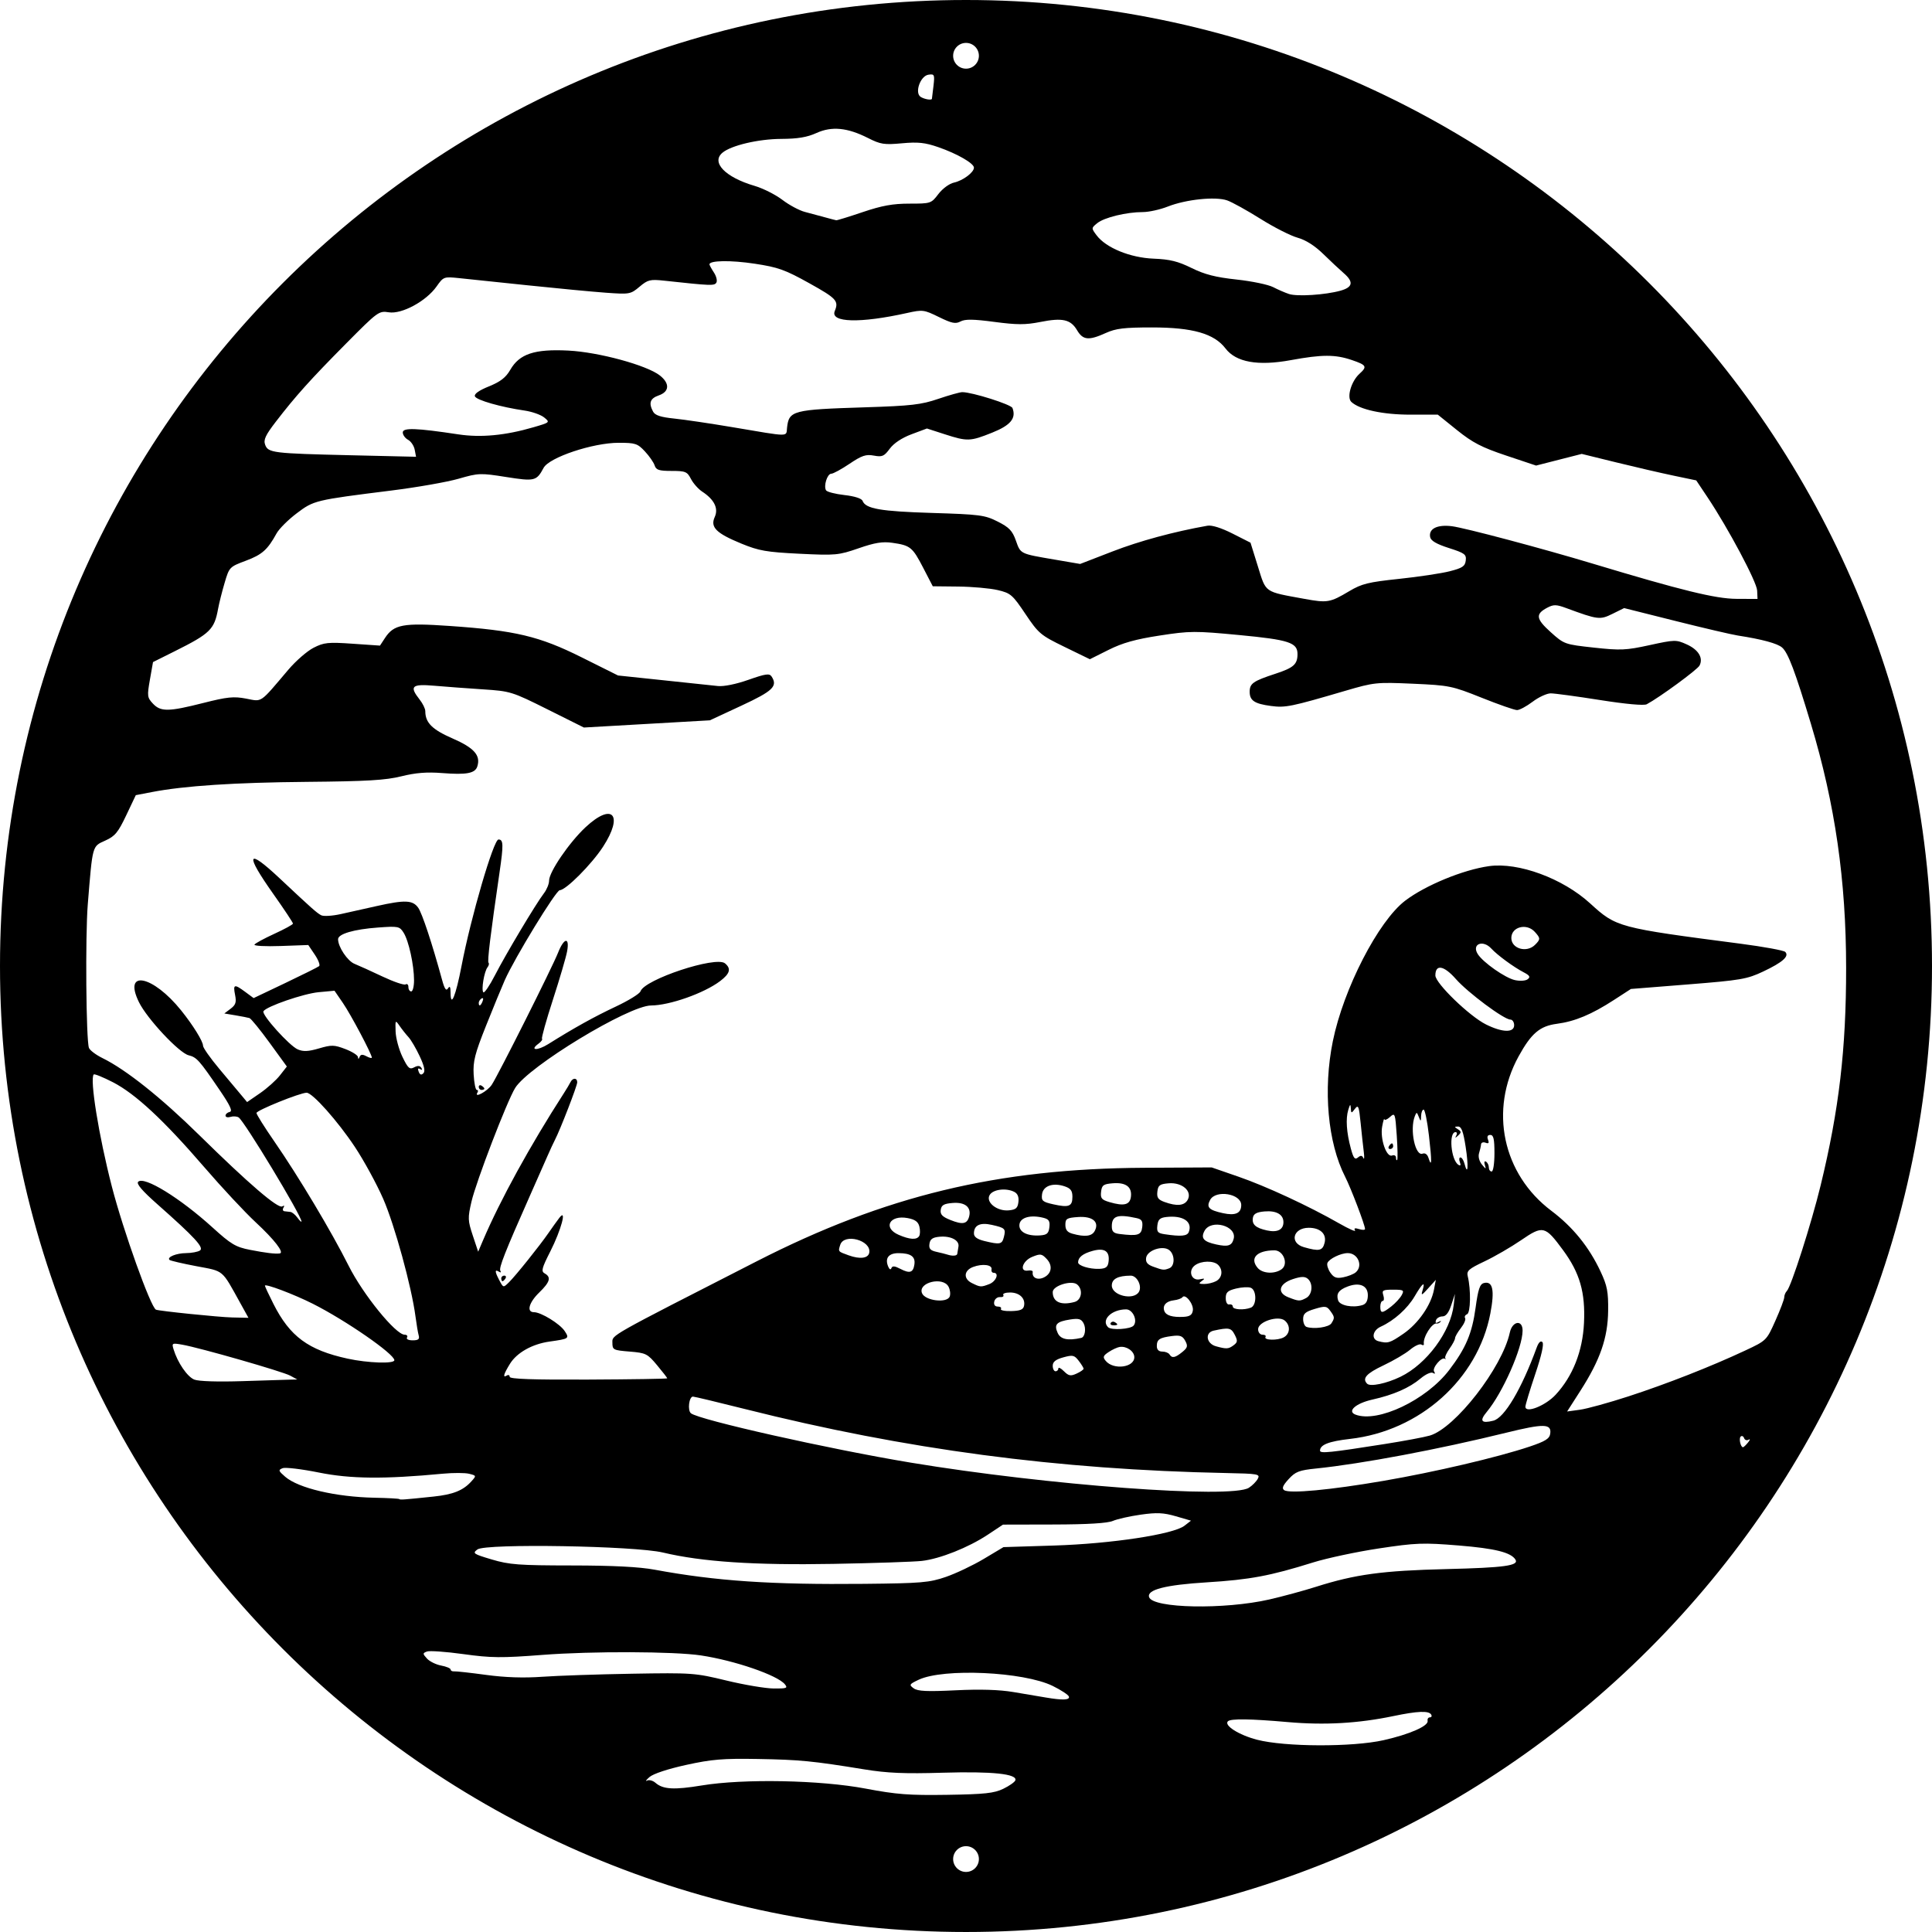 <?xml version="1.0" encoding="UTF-8"?>
<svg xmlns="http://www.w3.org/2000/svg" xmlns:xlink="http://www.w3.org/1999/xlink" width="357.176mm" height="357.176mm" viewBox="-449.927 510.779 357.176 357.176">
    <path style="stroke:none;fill:#000000;fill-rule:evenodd" d="M-92.751,689.366C-92.751,590.735,-172.708,510.779,-271.339,510.779C-369.97,510.779,-449.927,590.735,-449.927,689.366C-449.927,787.998,-369.97,867.954,-271.339,867.954C-172.708,867.954,-92.751,787.998,-92.751,689.366zM-360.7,695.864C-360.522,695.401,-360.61,695.192,-360.905,695.374C-361.187,695.549,-361.419,695.912,-361.419,696.181C-361.419,696.93,-361.046,696.765,-360.7,695.864zM-126.761,777.456C-126.368,776.971,-126.32,776.739,-126.653,776.939C-126.986,777.138,-127.364,777.008,-127.492,776.648C-127.62,776.289,-127.903,776.16,-128.121,776.363C-128.496,776.711,-128.139,778.336,-127.688,778.336C-127.571,778.336,-127.154,777.94,-126.761,777.456zM-192.694,752.287C-191.939,751.693,-191.08,750.757,-190.785,750.207C-190.298,749.296,-190.44,749.207,-192.384,749.207C-194.281,749.207,-194.481,749.322,-194.188,750.247C-194.006,750.819,-194.057,751.287,-194.301,751.287C-194.546,751.287,-194.745,751.755,-194.745,752.328C-194.745,753.64,-194.405,753.633,-192.694,752.287zM-277.641,529.05C-277.623,528.978,-277.493,527.907,-277.351,526.669C-277.11,524.564,-277.17,524.429,-278.276,524.588C-279.787,524.806,-280.887,527.953,-279.712,528.697C-279.03,529.128,-277.716,529.352,-277.641,529.05zM-173.642,723.979C-173.642,721.353,-173.812,720.598,-174.406,720.598C-174.906,720.598,-175.054,720.898,-174.835,721.469C-174.593,722.1,-174.716,722.257,-175.285,722.038C-175.716,721.873,-176.091,722.008,-176.118,722.338C-176.145,722.668,-176.312,723.407,-176.49,723.979C-176.681,724.594,-176.466,725.445,-175.965,726.06C-175.23,726.961,-175.157,726.975,-175.414,726.163C-175.587,725.615,-175.497,725.357,-175.196,725.543C-174.913,725.718,-174.682,726.198,-174.682,726.611C-174.682,727.023,-174.448,727.36,-174.162,727.36C-173.868,727.36,-173.642,725.886,-173.642,723.979zM-280.879,744.543C-280.666,743.086,-281.536,742.463,-283.801,742.453C-285.639,742.444,-286.368,743.375,-285.731,744.915C-285.502,745.469,-285.265,745.589,-285.127,745.221C-284.96,744.778,-284.525,744.812,-283.497,745.348C-281.739,746.265,-281.102,746.069,-280.879,744.543zM-249.596,763.818C-249.603,763.649,-250.012,762.987,-250.507,762.346C-251.312,761.302,-251.607,761.237,-253.356,761.72C-254.76,762.108,-255.306,762.544,-255.306,763.275C-255.306,763.834,-255.072,764.291,-254.786,764.291C-254.5,764.291,-254.266,764.057,-254.266,763.771C-254.266,763.485,-253.801,763.716,-253.234,764.284C-252.362,765.155,-251.996,765.223,-250.893,764.72C-250.173,764.393,-249.59,763.986,-249.596,763.818zM-178.966,722.796C-179.405,719.965,-179.75,719.04,-180.366,719.046C-181.08,719.052,-181.086,719.116,-180.408,719.544C-179.747,719.962,-179.739,720.134,-180.354,720.706C-180.894,721.208,-180.984,721.214,-180.709,720.728C-180.507,720.37,-180.563,720.078,-180.832,720.078C-182.142,720.078,-181.682,725.27,-180.296,726.126C-179.909,726.366,-179.821,726.194,-180.039,725.625C-180.222,725.149,-180.172,724.759,-179.928,724.759C-179.684,724.759,-179.35,725.276,-179.185,725.907C-178.549,728.338,-178.412,726.38,-178.966,722.796zM-260.603,752.173C-260.336,750.792,-261.468,749.727,-263.203,749.727C-264.043,749.727,-264.602,749.935,-264.446,750.188C-264.289,750.442,-264.558,750.618,-265.045,750.578C-265.532,750.539,-266.015,750.917,-266.118,751.417C-266.236,751.989,-265.991,752.328,-265.457,752.328C-264.99,752.328,-264.732,752.529,-264.884,752.774C-265.036,753.02,-264.175,753.195,-262.972,753.164C-261.307,753.121,-260.741,752.884,-260.603,752.173zM-272.952,742.575C-272.93,742.36,-272.833,741.772,-272.737,741.268C-272.51,740.079,-274.155,739.218,-276.267,739.423C-277.529,739.545,-277.973,739.863,-278.097,740.736C-278.225,741.634,-277.939,741.959,-276.797,742.212C-275.991,742.39,-275.098,742.614,-274.812,742.709C-273.851,743.03,-272.992,742.968,-272.952,742.575zM-289.226,742.378C-288.789,740.083,-293.885,738.701,-294.591,740.923C-294.992,742.187,-295.029,742.141,-293.018,742.862C-290.938,743.609,-289.424,743.415,-289.226,742.378zM-274.35,750.469C-274.177,750.02,-274.277,749.2,-274.572,748.649C-275.597,746.734,-280.238,747.861,-279.478,749.84C-278.935,751.255,-274.844,751.757,-274.35,750.469zM-221.865,759.48C-221.118,758.922,-221.09,758.644,-221.664,757.529C-222.326,756.244,-222.741,756.164,-225.561,756.782C-227.215,757.145,-226.917,759.175,-225.137,759.667C-223.179,760.208,-222.812,760.187,-221.865,759.48zM-229.401,753.043C-229.233,751.865,-230.796,749.879,-231.325,750.599C-231.498,750.834,-232.214,751.092,-232.917,751.17C-234.338,751.329,-235.057,752.147,-234.668,753.161C-234.353,753.982,-233.173,754.337,-231.119,754.23C-229.957,754.169,-229.518,753.866,-229.401,753.043zM-240.222,761.691C-240.222,760.599,-241.635,759.604,-242.919,759.792C-243.361,759.857,-244.278,760.279,-244.956,760.729C-246.003,761.424,-246.087,761.672,-245.508,762.369C-244.074,764.096,-240.222,763.602,-240.222,761.691zM-256.569,746.728C-255.461,745.97,-255.391,744.631,-256.401,743.547C-257.324,742.556,-257.574,742.518,-259.093,743.138C-260.924,743.885,-261.542,745.956,-259.85,745.671C-259.344,745.586,-258.963,745.703,-259.001,745.931C-259.205,747.146,-257.835,747.595,-256.569,746.728zM-270.757,735.671C-270.313,733.973,-271.511,732.988,-273.793,733.174C-275.43,733.307,-275.885,733.568,-276.01,734.446C-276.132,735.301,-275.724,735.726,-274.2,736.334C-271.956,737.229,-271.123,737.069,-270.757,735.671zM-233.762,745.25C-232.715,744.848,-232.695,742.775,-233.73,741.916C-234.903,740.943,-237.835,741.897,-238.04,743.319C-238.157,744.124,-237.808,744.562,-236.74,744.951C-234.905,745.62,-234.764,745.634,-233.762,745.25zM-240.345,755.839C-239.572,754.879,-240.514,752.848,-241.732,752.848C-244.43,752.848,-246.416,754.803,-245.077,756.142C-244.473,756.746,-240.892,756.516,-240.345,755.839zM-244.584,755.353C-244.434,755.11,-244.093,755.046,-243.827,755.211C-243.147,755.631,-243.223,755.795,-244.1,755.795C-244.517,755.795,-244.735,755.596,-244.584,755.353zM-244.993,744.107C-244.711,742.114,-245.69,741.419,-247.918,742.031C-249.729,742.529,-250.599,743.212,-250.617,744.152C-250.629,744.763,-248.532,745.416,-246.744,745.358C-245.509,745.317,-245.126,745.044,-244.993,744.107zM-231.368,760.745C-230.376,759.942,-230.291,759.63,-230.805,758.67C-231.295,757.755,-231.758,757.584,-233.229,757.773C-235.562,758.071,-236.061,758.4,-236.061,759.641C-236.061,760.293,-235.704,760.65,-235.051,760.65C-234.496,760.65,-233.897,760.884,-233.72,761.17C-233.257,761.919,-232.691,761.817,-231.368,760.745zM-251.275,751.48C-249.953,751.125,-249.661,749.182,-250.79,748.246C-251.818,747.392,-255.306,748.474,-255.306,749.647C-255.306,751.482,-253.815,752.16,-251.275,751.48zM-264.335,739.473C-263.95,737.94,-264.108,737.78,-266.561,737.227C-268.736,736.736,-269.871,737.281,-269.871,738.816C-269.871,739.453,-269.266,739.888,-267.92,740.214C-265.048,740.911,-264.677,740.835,-264.335,739.473zM-239.385,749.635C-238.732,748.578,-239.709,746.606,-240.882,746.613C-243.258,746.628,-244.383,747.216,-244.383,748.444C-244.383,750.289,-240.379,751.243,-239.385,749.635zM-166.137,685.45C-165.114,684.428,-165.118,684.231,-166.18,683.058C-167.69,681.389,-170.521,682.126,-170.521,684.187C-170.521,686.174,-167.679,686.993,-166.137,685.45zM-255.924,737.651C-255.794,736.521,-256.015,736.175,-257.031,735.92C-259.389,735.328,-261.273,735.838,-261.455,737.116C-261.65,738.493,-260.077,739.343,-257.647,739.173C-256.37,739.083,-256.057,738.807,-255.924,737.651zM-247.543,738.355C-246.641,736.671,-247.947,735.585,-250.644,735.777C-252.717,735.925,-252.966,736.079,-252.966,737.22C-252.966,738.138,-252.601,738.598,-251.665,738.858C-249.354,739.501,-248.072,739.345,-247.543,738.355zM-267.044,748.179C-265.769,747.694,-265.143,746.086,-266.23,746.086C-266.516,746.086,-266.691,745.799,-266.62,745.448C-266.445,744.592,-268.309,744.353,-270.035,745.009C-271.745,745.659,-271.861,747.187,-270.261,747.979C-268.691,748.757,-268.581,748.764,-267.044,748.179zM-250.031,758.123C-249.34,757.971,-249.088,756.377,-249.602,755.416C-250.033,754.611,-250.508,754.476,-252.071,754.717C-254.612,755.109,-255.104,755.638,-254.387,757.211C-253.849,758.393,-252.512,758.673,-250.031,758.123zM-279.996,739.294C-279.809,738.992,-279.793,738.199,-279.96,737.532C-280.183,736.644,-280.763,736.227,-282.129,735.971C-285.473,735.343,-286.77,737.771,-283.785,739.068C-281.743,739.956,-280.452,740.033,-279.996,739.294zM-212.654,736.723C-212.654,735.303,-213.954,734.56,-216.124,734.739C-217.565,734.858,-218.157,735.166,-218.29,735.868C-218.53,737.135,-217.817,737.791,-215.693,738.255C-213.766,738.676,-212.654,738.116,-212.654,736.723zM-238.759,737.651C-238.63,736.532,-238.845,736.185,-239.799,735.977C-243.337,735.206,-244.383,735.554,-244.383,737.499C-244.383,738.457,-244.062,738.774,-242.953,738.911C-239.591,739.327,-238.929,739.128,-238.759,737.651zM-212.614,758.029C-211.412,757.385,-211.31,755.828,-212.41,754.915C-213.61,753.919,-217.335,755.125,-217.335,756.51C-217.335,757.086,-216.983,757.529,-216.524,757.529C-216.078,757.529,-215.827,757.714,-215.966,757.939C-216.354,758.566,-213.748,758.635,-212.614,758.029zM-261.647,732.987C-261.539,732.049,-261.794,731.436,-262.427,731.117C-263.939,730.356,-266.324,730.654,-266.953,731.684C-267.768,733.016,-265.611,734.754,-263.409,734.539C-262.108,734.411,-261.778,734.121,-261.647,732.987zM-203.788,755.429C-203.151,754.423,-203.167,754.256,-204.008,753.106C-204.654,752.223,-204.938,752.189,-206.869,752.767C-208.599,753.286,-209.012,753.648,-209.012,754.646C-209.012,755.326,-208.727,755.977,-208.379,756.093C-207.01,756.55,-204.243,756.149,-203.788,755.429zM-191.703,720.713C-191.987,716.564,-192.032,716.443,-192.963,717.285C-193.494,717.765,-193.959,717.947,-193.996,717.688C-194.034,717.429,-194.215,718.036,-194.399,719.038C-194.815,721.295,-193.614,724.806,-192.564,724.403C-192.17,724.252,-191.847,724.426,-191.847,724.79C-191.847,725.155,-191.748,725.354,-191.628,725.233C-191.507,725.112,-191.541,723.078,-191.703,720.713zM-193.148,722.679C-192.971,722.393,-192.723,722.159,-192.597,722.159C-192.471,722.159,-192.367,722.393,-192.367,722.679C-192.367,722.965,-192.615,723.199,-192.918,723.199C-193.221,723.199,-193.324,722.965,-193.148,722.679zM-221.854,739.799C-221.227,737.4,-226.047,736.096,-227.248,738.339C-227.976,739.699,-227.415,740.342,-225.055,740.852C-222.89,741.32,-222.191,741.09,-221.854,739.799zM-225.103,747.628C-223.969,747.021,-223.784,745.567,-224.721,744.629C-225.55,743.801,-227.827,743.835,-229.003,744.695C-230.353,745.682,-229.681,747.631,-228.11,747.288C-227.181,747.085,-227.109,747.144,-227.738,747.593C-228.383,748.054,-228.31,748.152,-227.314,748.158C-226.651,748.163,-225.656,747.924,-225.103,747.628zM-268.955,854.47C-268.955,853.155,-270.021,852.089,-271.336,852.089C-272.651,852.089,-273.717,853.155,-273.717,854.47C-273.717,855.785,-272.651,856.851,-271.336,856.851C-270.021,856.851,-268.955,855.785,-268.955,854.47zM-268.955,521.091C-268.955,519.776,-270.021,518.71,-271.336,518.71C-272.651,518.71,-273.717,519.776,-273.717,521.091C-273.717,522.406,-272.651,523.473,-271.336,523.473C-270.021,523.473,-268.955,522.406,-268.955,521.091zM-220.456,733.557C-220.456,731.454,-225.173,730.684,-226.208,732.617C-226.941,733.988,-226.457,734.486,-223.828,735.063C-221.536,735.565,-220.456,735.083,-220.456,733.557zM-230.151,738.543C-229.415,736.626,-231.225,735.42,-234.307,735.772C-235.486,735.907,-235.834,736.236,-235.962,737.336C-236.098,738.513,-235.897,738.762,-234.661,738.948C-231.584,739.411,-230.444,739.308,-230.151,738.543zM-205.044,740.543C-204.634,738.91,-205.84,737.763,-207.967,737.763C-210.882,737.763,-211.596,740.559,-208.882,741.343C-206.054,742.159,-205.417,742.027,-205.044,740.543zM-251.665,732.037C-251.665,730.914,-251.991,730.473,-253.096,730.102C-255.276,729.369,-257.098,730.017,-257.284,731.592C-257.423,732.775,-257.193,732.978,-255.203,733.424C-252.316,734.071,-251.665,733.816,-251.665,732.037zM-240.846,731.997C-240.636,730.195,-241.809,729.339,-244.217,729.537C-245.94,729.679,-246.225,729.887,-246.366,731.108C-246.505,732.308,-246.275,732.59,-244.806,733.021C-242.111,733.812,-241.024,733.531,-240.846,731.997zM-218.678,752.532C-217.574,752.108,-217.585,749.278,-218.693,748.853C-219.154,748.676,-220.382,748.742,-221.424,748.999C-222.971,749.381,-223.317,749.704,-223.317,750.767C-223.317,751.53,-223.048,752.014,-222.667,751.938C-222.309,751.866,-222.016,752.042,-222.016,752.328C-222.016,752.902,-219.968,753.027,-218.678,752.532zM-198.021,752.046C-197.365,751.838,-197.049,751.245,-197.049,750.222C-197.049,748.447,-198.59,747.789,-200.79,748.626C-202.446,749.255,-202.931,749.962,-202.544,751.181C-202.236,752.153,-199.815,752.615,-198.021,752.046zM-208.458,750.749C-207.293,750.126,-207.123,748.047,-208.166,747.181C-208.701,746.737,-209.382,746.753,-210.896,747.248C-213.469,748.089,-213.902,749.761,-211.765,750.604C-209.831,751.367,-209.629,751.376,-208.458,750.749zM-212.982,745.42C-211.677,744.466,-212.661,741.922,-214.331,741.932C-217.578,741.951,-218.94,743.38,-217.423,745.176C-216.52,746.244,-214.277,746.367,-212.982,745.42zM-230.345,732.574C-229.489,730.974,-231.399,729.335,-233.88,729.541C-235.521,729.678,-235.824,729.901,-235.96,731.078C-236.088,732.183,-235.831,732.561,-234.66,732.988C-232.356,733.827,-230.944,733.692,-230.345,732.574zM-185.751,720.728C-186.057,718.082,-186.501,715.917,-186.737,715.917C-186.973,715.917,-187.182,716.443,-187.202,717.087C-187.236,718.159,-187.272,718.173,-187.632,717.255C-187.996,716.325,-188.049,716.319,-188.375,717.168C-189.327,719.647,-188.288,724.582,-186.925,724.058C-186.472,723.885,-186.047,724.186,-185.845,724.825C-185.22,726.792,-185.192,725.551,-185.751,720.728zM-199.309,746.019C-197.883,744.835,-198.859,742.445,-200.769,742.445C-202.056,742.445,-204.227,743.504,-204.523,744.276C-204.66,744.634,-204.41,745.444,-203.966,746.078C-203.325,746.992,-202.834,747.165,-201.584,746.915C-200.718,746.742,-199.694,746.338,-199.309,746.019zM-372.335,706.049C-373.006,704.616,-373.934,703.031,-374.397,702.528C-374.86,702.024,-375.605,701.085,-376.052,700.44C-376.842,699.299,-376.863,699.328,-376.79,701.487C-376.748,702.709,-376.179,704.814,-375.525,706.166C-374.504,708.274,-374.198,708.551,-373.37,708.108C-372.699,707.749,-372.292,707.775,-372.033,708.193C-371.804,708.564,-371.889,708.654,-372.256,708.428C-372.646,708.187,-372.739,708.35,-372.527,708.902C-372.302,709.489,-372.039,709.579,-371.659,709.2C-371.279,708.82,-371.484,707.865,-372.335,706.049zM-197.879,724.868C-197.708,725.237,-197.672,724.72,-197.8,723.719C-197.928,722.718,-198.19,720.312,-198.383,718.373C-198.692,715.269,-198.817,714.958,-199.435,715.772C-200.099,716.647,-200.14,716.641,-200.198,715.656C-200.247,714.824,-200.341,714.886,-200.668,715.967C-201.166,717.61,-200.999,720.121,-200.192,723.115C-199.711,724.902,-199.447,725.239,-198.89,724.776C-198.368,724.343,-198.111,724.367,-197.879,724.868zM-168.272,690.514C-170.108,689.559,-173.113,687.352,-174.223,686.143C-175.779,684.449,-177.898,685.305,-176.731,687.157C-175.756,688.704,-171.654,691.58,-169.862,691.973C-168.907,692.182,-167.882,692.112,-167.492,691.81C-166.953,691.394,-167.123,691.112,-168.272,690.514zM-190.474,757.352C-187.718,755.458,-185.367,752.068,-184.824,749.207L-184.479,747.386L-185.886,748.947C-187.115,750.311,-187.247,750.36,-186.934,749.337C-186.38,747.528,-186.936,747.943,-188.391,750.426C-189.731,752.712,-192.192,754.917,-194.658,756.041C-196.195,756.741,-196.462,758.375,-195.098,758.731C-193.351,759.188,-192.984,759.078,-190.474,757.352zM-170.001,700.312C-170.001,699.74,-170.315,699.272,-170.699,699.272C-171.875,699.272,-178.548,694.305,-180.78,691.769C-182.993,689.255,-184.565,688.983,-184.565,691.115C-184.565,692.557,-178.266,698.652,-175.202,700.175C-172.171,701.681,-170.001,701.738,-170.001,700.312zM-191.024,765.311C-186.155,762.954,-181.724,756.953,-181.164,751.956L-180.943,749.987L-181.632,752.068C-182.1,753.482,-182.625,754.149,-183.27,754.15C-183.792,754.152,-184.328,754.477,-184.46,754.873C-184.624,755.365,-184.473,755.462,-183.982,755.178C-183.588,754.949,-183.421,754.936,-183.611,755.149C-183.802,755.361,-184.112,755.5,-184.301,755.458C-185.168,755.262,-186.908,758.026,-186.694,759.258C-186.653,759.494,-186.865,759.536,-187.164,759.351C-187.463,759.166,-188.4,759.598,-189.246,760.31C-190.092,761.022,-192.311,762.326,-194.177,763.208C-197.326,764.695,-198.145,765.619,-197.179,766.591C-196.591,767.182,-193.609,766.562,-191.024,765.311zM-252.315,824.435C-252.41,824.113,-253.758,823.226,-255.312,822.464C-260.685,819.827,-275.511,819.147,-280.104,821.326C-281.835,822.147,-281.897,822.257,-281.009,822.907C-280.267,823.449,-278.545,823.53,-273.272,823.271C-268.731,823.047,-265.201,823.153,-262.589,823.592C-260.443,823.952,-257.751,824.406,-256.607,824.601C-253.463,825.135,-252.124,825.083,-252.315,824.435zM-396.269,765.838L-394.969,765.81L-396.272,765.101C-397.676,764.336,-412.929,759.959,-416.211,759.379C-418.116,759.042,-418.19,759.08,-417.841,760.228C-417.09,762.704,-415.295,765.321,-413.997,765.833C-413.192,766.151,-409.632,766.264,-405.112,766.115C-400.964,765.978,-396.985,765.853,-396.269,765.838zM-373.382,692.015C-373.382,689.186,-374.365,684.701,-375.313,683.206C-376.06,682.028,-376.3,681.98,-380.072,682.257C-384.51,682.582,-387.427,683.439,-387.427,684.418C-387.427,685.838,-385.677,688.453,-384.379,688.97C-383.624,689.272,-381.307,690.322,-379.232,691.304C-377.157,692.285,-375.226,692.944,-374.941,692.768C-374.656,692.592,-374.423,692.813,-374.423,693.259C-374.423,693.705,-374.189,694.07,-373.903,694.07C-373.616,694.07,-373.382,693.145,-373.382,692.015zM-369.774,787.455C-366.16,787.077,-364.31,786.335,-362.79,784.655C-361.839,783.604,-361.845,783.58,-363.194,783.242C-363.949,783.052,-366.14,783.046,-368.064,783.228C-378.901,784.254,-385.117,784.195,-390.982,783.011C-394.151,782.372,-397.164,782.011,-397.677,782.211C-398.517,782.537,-398.469,782.695,-397.201,783.792C-394.759,785.905,-387.841,787.529,-380.678,787.671C-378.254,787.719,-376.198,787.83,-376.11,787.918C-375.944,788.084,-375.4,788.044,-369.774,787.455zM-377.023,762.245C-377.023,761.097,-386.006,754.879,-392.106,751.806C-395.576,750.057,-400.951,748.03,-400.951,748.469C-400.951,748.605,-400.242,750.121,-399.375,751.838C-396.335,757.86,-392.923,760.377,-385.656,761.958C-381.914,762.772,-377.023,762.935,-377.023,762.245zM-194.111,832.487C-189.301,831.399,-185.803,829.858,-185.995,828.911C-186.067,828.559,-185.878,828.271,-185.575,828.271C-185.272,828.271,-185.168,828.037,-185.345,827.751C-185.797,827.019,-187.851,827.103,-192.324,828.036C-198.807,829.389,-205.046,829.745,-211.818,829.149C-218.785,828.535,-222.406,828.487,-222.92,829.001C-223.686,829.767,-220.895,831.534,-217.539,832.408C-212.383,833.749,-199.878,833.792,-194.111,832.487zM-382.183,706.056C-381.634,706.35,-381.185,706.459,-381.185,706.299C-381.185,705.665,-385.054,698.358,-386.525,696.215L-388.087,693.938L-391.008,694.208C-393.797,694.466,-400.67,696.836,-401.222,697.73C-401.612,698.36,-396.429,704.122,-394.875,704.787C-393.853,705.224,-392.922,705.181,-390.954,704.604C-388.632,703.923,-388.144,703.935,-386.08,704.723C-384.818,705.205,-383.767,705.873,-383.744,706.207C-383.716,706.628,-383.624,706.616,-383.442,706.168C-383.253,705.698,-382.909,705.667,-382.183,706.056zM-194.188,784.555C-184.696,782.926,-173.033,780.193,-167.14,778.215C-164.241,777.242,-163.465,776.758,-163.332,775.841C-163.061,773.964,-164.478,773.931,-171.473,775.652C-184.007,778.736,-198.204,781.408,-206.635,782.27C-209.757,782.589,-210.436,782.852,-211.697,784.233C-212.774,785.413,-212.987,785.944,-212.514,786.271C-211.538,786.944,-204.007,786.239,-194.188,784.555zM-304.832,822.151C-306.215,820.476,-314.079,817.772,-320.326,816.826C-325.27,816.076,-340.515,816.023,-349.616,816.724C-357.231,817.31,-359.118,817.292,-364.244,816.583C-367.481,816.135,-370.521,815.919,-370.998,816.102C-371.809,816.413,-371.808,816.5,-370.993,817.402C-370.512,817.933,-369.331,818.515,-368.369,818.696C-367.407,818.876,-366.62,819.206,-366.62,819.428C-366.62,819.651,-366.328,819.804,-365.97,819.77C-365.612,819.736,-362.954,820.029,-360.062,820.423C-356.539,820.902,-353.106,821.016,-349.659,820.769C-346.829,820.566,-339.364,820.313,-333.07,820.206C-321.989,820.018,-321.437,820.058,-315.645,821.462C-312.355,822.259,-308.425,822.923,-306.913,822.937C-304.48,822.959,-304.24,822.869,-304.832,822.151zM-264.447,841.481C-263.323,840.938,-262.319,840.232,-262.215,839.911C-261.832,838.726,-266.478,838.238,-275.593,838.507C-282.717,838.718,-285.883,838.583,-290.157,837.888C-299.711,836.333,-302.05,836.105,-309.842,835.968C-316.273,835.856,-318.345,836.028,-323.092,837.07C-326.464,837.809,-329.174,838.707,-329.854,839.309C-330.479,839.862,-330.682,840.156,-330.307,839.963C-329.931,839.77,-329.229,839.956,-328.746,840.376C-327.346,841.593,-325.323,841.708,-320.188,840.862C-312.441,839.586,-298.277,839.859,-289.897,841.445C-284.184,842.527,-281.844,842.705,-274.812,842.596C-267.885,842.489,-266.147,842.302,-264.447,841.481zM-215.254,806.477C-212.823,805.922,-208.96,804.873,-206.672,804.147C-199.37,801.829,-194.356,801.147,-182.484,800.86C-171.825,800.602,-169.072,800.224,-169.759,799.112C-170.582,797.781,-173.53,797.046,-180.252,796.499C-186.859,795.961,-188.138,796.008,-194.998,797.043C-199.13,797.667,-204.617,798.836,-207.192,799.642C-215.096,802.117,-218.856,802.82,-226.817,803.312C-234.485,803.786,-237.945,804.673,-237.486,806.049C-236.793,808.127,-223.597,808.382,-215.254,806.477zM-219.044,785.83C-218.41,785.427,-217.667,784.678,-217.393,784.165C-216.927,783.296,-217.319,783.224,-223.226,783.105C-254.42,782.477,-282.472,778.749,-312.125,771.292C-317.199,770.017,-321.56,768.973,-321.818,768.973C-322.543,768.973,-322.854,771.507,-322.196,772.053C-320.732,773.268,-296.614,778.685,-281.553,781.182C-256.306,785.368,-222.296,787.896,-219.044,785.83zM-202.12,564.523C-199.82,563.884,-199.632,562.897,-201.504,561.281C-202.238,560.648,-203.935,559.059,-205.275,557.751C-206.865,556.198,-208.525,555.145,-210.053,554.72C-211.34,554.361,-214.422,552.792,-216.902,551.234C-219.382,549.676,-222.153,548.143,-223.06,547.826C-225.216,547.075,-230.666,547.64,-234.023,548.963C-235.451,549.526,-237.535,549.986,-238.655,549.986C-241.667,549.986,-245.775,550.983,-247.064,552.027C-248.187,552.936,-248.188,552.955,-247.2,554.276C-245.469,556.591,-240.993,558.426,-236.656,558.598C-233.649,558.718,-232.147,559.088,-229.634,560.327C-227.21,561.523,-225.202,562.038,-221.32,562.457C-218.506,562.762,-215.465,563.393,-214.562,563.859C-213.659,564.326,-212.334,564.9,-211.617,565.135C-210.093,565.633,-204.922,565.3,-202.12,564.523zM-275.072,802.313C-273.213,801.674,-270.053,800.173,-268.05,798.977L-264.409,796.801L-255.046,796.508C-244.458,796.177,-233.002,794.437,-230.951,792.847L-229.743,791.911L-232.552,791.094C-234.817,790.436,-236.072,790.378,-239.03,790.798C-241.048,791.084,-243.37,791.606,-244.191,791.958C-245.181,792.382,-248.851,792.604,-255.091,792.619L-264.498,792.64L-267.314,794.506C-270.896,796.878,-276.151,798.969,-279.494,799.351C-280.924,799.515,-288.297,799.762,-295.879,799.9C-310.449,800.165,-320.15,799.519,-327.348,797.805C-332.577,796.56,-360.142,796.098,-361.661,797.229C-362.615,797.941,-362.44,798.063,-359.004,799.087C-355.769,800.05,-353.982,800.183,-344.197,800.192C-336.628,800.199,-331.74,800.449,-328.909,800.973C-317.561,803.075,-307.362,803.764,-290.157,803.591C-279.589,803.485,-278.126,803.361,-275.072,802.313zM-372.523,757.659C-372.662,757.159,-372.928,755.579,-373.116,754.148C-373.834,748.671,-376.988,737.188,-379.09,732.395C-380.297,729.644,-382.647,725.337,-384.313,722.825C-387.485,718.042,-392.155,712.796,-393.241,712.796C-394.445,712.796,-402.511,716.056,-402.511,716.542C-402.511,716.81,-401.025,719.179,-399.209,721.805C-394.726,728.288,-388.632,738.484,-385.472,744.788C-382.811,750.096,-376.774,757.529,-375.124,757.529C-374.704,757.529,-374.506,757.763,-374.683,758.049C-374.866,758.346,-374.416,758.57,-373.638,758.57C-372.588,758.57,-372.33,758.359,-372.523,757.659zM-290.417,549.986C-286.871,548.788,-284.873,548.426,-281.799,548.426C-277.855,548.426,-277.777,548.4,-276.441,546.648C-275.674,545.642,-274.423,544.725,-273.561,544.535C-271.905,544.172,-269.871,542.65,-269.871,541.775C-269.871,540.976,-272.96,539.198,-276.45,537.988C-278.91,537.135,-280.201,536.997,-283.178,537.27C-286.463,537.572,-287.14,537.467,-289.436,536.304C-293.272,534.36,-296.156,534.079,-299,535.374C-300.718,536.156,-302.448,536.444,-305.502,536.458C-309.713,536.478,-314.729,537.655,-316.357,539.007C-318.509,540.793,-315.848,543.55,-310.445,545.135C-308.872,545.596,-306.556,546.759,-305.298,547.72C-304.04,548.68,-302.167,549.686,-301.135,549.955C-300.104,550.223,-298.441,550.67,-297.439,550.948C-296.438,551.226,-295.487,551.474,-295.326,551.5C-295.165,551.526,-292.956,550.844,-290.417,549.986zM-193.928,777.741C-190.352,777.178,-186.599,776.474,-185.589,776.178C-180.894,774.799,-172.205,763.61,-170.804,757.139C-170.339,754.99,-168.44,754.689,-168.44,756.765C-168.44,759.942,-172.112,768.272,-175.073,771.814C-176.458,773.471,-176.072,773.985,-173.858,773.43C-171.798,772.913,-168.647,767.605,-165.835,759.915C-165.479,758.943,-165.101,758.58,-164.779,758.901C-164.458,759.223,-164.931,761.341,-166.099,764.81C-167.1,767.784,-167.92,770.498,-167.92,770.841C-167.92,772.134,-164.214,770.665,-162.328,768.625C-159.16,765.2,-157.339,760.591,-157.089,755.37C-156.819,749.716,-157.855,746.114,-160.967,741.887C-164.29,737.373,-164.665,737.284,-168.716,740.057C-170.586,741.338,-173.634,743.103,-175.489,743.979C-178.428,745.368,-178.825,745.723,-178.576,746.74C-177.97,749.213,-178.05,753.495,-178.706,753.747C-179.064,753.885,-179.227,754.209,-179.067,754.468C-178.907,754.727,-179.259,755.553,-179.85,756.304C-180.44,757.055,-180.924,757.894,-180.924,758.169C-180.924,758.444,-181.385,759.317,-181.949,760.108C-182.513,760.9,-182.864,761.697,-182.729,761.879C-182.594,762.062,-182.626,762.108,-182.8,761.982C-183.394,761.551,-185.204,763.677,-184.8,764.332C-184.544,764.747,-184.619,764.839,-185.015,764.594C-185.36,764.382,-186.358,764.833,-187.303,765.627C-189.371,767.368,-192.303,768.651,-196.206,769.524C-199.288,770.214,-200.946,771.685,-199.337,772.302C-195.226,773.88,-186.245,769.611,-182.016,764.07C-178.941,760.039,-177.777,757.298,-177.131,752.561C-176.663,749.13,-176.346,748.179,-175.605,747.985C-173.946,747.551,-173.575,749.285,-174.4,753.601C-176.727,765.76,-187.418,775.321,-200.335,776.794C-204.272,777.243,-205.891,777.877,-205.891,778.968C-205.891,779.525,-204.041,779.335,-193.928,777.741zM-405.507,751.677C-409,745.375,-408.446,745.841,-413.623,744.862C-416.207,744.374,-418.443,743.851,-418.593,743.701C-419.109,743.185,-417.334,742.461,-415.515,742.445C-414.514,742.436,-413.368,742.222,-412.969,741.969C-412.147,741.449,-413.89,739.553,-420.868,733.38C-423.651,730.919,-424.753,729.627,-424.384,729.259C-423.286,728.161,-416.651,732.243,-410.598,737.741C-407.218,740.811,-406.36,741.322,-403.714,741.841C-400.77,742.417,-399.033,742.626,-398.202,742.505C-397.326,742.376,-399.199,739.954,-402.651,736.753C-404.638,734.91,-408.921,730.319,-412.169,726.55C-419.664,717.856,-424.902,712.987,-429.062,710.85C-430.866,709.922,-432.457,709.278,-432.597,709.418C-433.372,710.193,-431.662,720.785,-429.257,730.106C-427.146,738.288,-422.073,752.459,-421.096,752.902C-420.55,753.15,-409.403,754.291,-407.024,754.342L-403.994,754.408L-405.507,751.677zM-200.481,620.068C-198.184,618.699,-196.953,618.396,-191.279,617.798C-187.676,617.418,-183.463,616.785,-181.916,616.391C-179.564,615.792,-179.078,615.466,-178.949,614.408C-178.811,613.273,-179.136,613.032,-182.069,612.094C-184.358,611.362,-185.399,610.753,-185.53,610.07C-185.828,608.522,-184.223,607.723,-181.502,608.065C-179.115,608.365,-164.854,612.155,-155.436,614.993C-139.023,619.938,-132.758,621.473,-128.908,621.49L-125.007,621.508L-125.077,619.947C-125.148,618.357,-130.418,608.453,-134.229,602.747L-136.337,599.591L-140.555,598.708C-142.875,598.223,-147.637,597.121,-151.138,596.26L-157.504,594.694L-161.726,595.772L-165.948,596.85L-171.485,594.998C-176.001,593.487,-177.677,592.619,-180.569,590.292L-184.115,587.438L-189.189,587.438C-194.263,587.438,-198.57,586.508,-200.098,585.084C-200.99,584.251,-200.126,581.268,-198.59,579.878C-197.125,578.552,-197.282,578.27,-200.002,577.343C-203.078,576.295,-205.504,576.298,-211.266,577.355C-217.372,578.476,-221.413,577.756,-223.362,575.201C-225.46,572.45,-229.44,571.313,-236.967,571.313C-242.095,571.313,-243.64,571.499,-245.497,572.342C-248.648,573.771,-249.717,573.669,-250.801,571.836C-251.989,569.825,-253.496,569.486,-257.613,570.305C-260.343,570.847,-261.907,570.844,-266.097,570.29C-269.996,569.774,-271.503,569.754,-272.35,570.207C-273.272,570.701,-273.964,570.56,-276.348,569.39C-279.115,568.033,-279.351,568.003,-282.223,568.642C-290.931,570.579,-296.485,570.43,-295.601,568.282C-294.835,566.421,-295.262,565.953,-300.269,563.163C-304.795,560.642,-306.061,560.188,-310.413,559.529C-314.813,558.862,-318.766,558.92,-318.766,559.651C-318.766,559.791,-318.394,560.472,-317.941,561.165C-317.487,561.858,-317.285,562.698,-317.492,563.033C-317.861,563.631,-318.471,563.608,-327.112,562.671C-329.734,562.387,-330.152,562.489,-331.698,563.79C-333.35,565.18,-333.527,565.211,-337.916,564.895C-340.4,564.715,-346.88,564.101,-352.316,563.53C-357.752,562.959,-363.486,562.359,-365.06,562.197C-367.873,561.907,-367.942,561.933,-369.221,563.745C-371.137,566.46,-375.645,568.899,-378.04,568.516C-379.88,568.222,-380.07,568.361,-385.97,574.315C-392.566,580.972,-395.272,583.983,-398.933,588.742C-400.852,591.236,-401.246,592.087,-400.908,593.001C-400.352,594.503,-399.498,594.608,-385.03,594.944L-373.01,595.224L-373.26,593.916C-373.397,593.196,-373.949,592.372,-374.486,592.085C-375.023,591.797,-375.463,591.187,-375.463,590.729C-375.463,589.816,-373.001,589.901,-365.19,591.083C-361.021,591.713,-356.494,591.284,-351.302,589.768C-348.234,588.872,-348.217,588.856,-349.332,587.952C-349.951,587.451,-351.578,586.879,-352.947,586.68C-357.346,586.042,-361.862,584.747,-362.13,584.049C-362.299,583.609,-361.385,582.961,-359.539,582.212C-357.4,581.344,-356.413,580.577,-355.589,579.147C-353.891,576.197,-351.117,575.277,-344.865,575.592C-339.257,575.874,-330.351,578.296,-327.937,580.194C-326.077,581.658,-326.156,583.187,-328.129,583.874C-329.747,584.438,-330.045,585.281,-329.19,586.878C-328.824,587.562,-327.785,587.903,-325.284,588.159C-323.41,588.351,-318.543,589.072,-314.469,589.761C-303.725,591.578,-304.611,591.568,-304.425,589.869C-304.075,586.676,-303.42,586.504,-290.01,586.08C-281.476,585.81,-279.637,585.598,-276.472,584.522C-274.458,583.837,-272.457,583.276,-272.026,583.276C-270.206,583.276,-263.001,585.552,-262.75,586.207C-262.023,588.102,-263.089,589.4,-266.491,590.761C-270.573,592.396,-271.084,592.413,-275.279,591.058L-278.563,589.997L-281.402,591.059C-283.191,591.728,-284.681,592.716,-285.43,593.729C-286.474,595.141,-286.833,595.296,-288.376,595.007C-289.836,594.733,-290.598,594.989,-292.87,596.519C-294.374,597.532,-295.896,598.361,-296.252,598.361C-296.99,598.361,-297.702,600.635,-297.212,601.428C-297.034,601.717,-295.504,602.11,-293.814,602.302C-291.929,602.515,-290.632,602.93,-290.462,603.374C-289.9,604.837,-287.157,605.316,-277.673,605.607C-268.759,605.881,-267.861,605.999,-265.477,607.204C-263.359,608.274,-262.764,608.895,-262.119,610.714C-261.231,613.213,-261.399,613.131,-254.982,614.227L-250.236,615.039L-244.246,612.724C-239.218,610.78,-232.931,609.077,-226.698,607.969C-225.891,607.825,-224.135,608.376,-222.07,609.421L-218.742,611.105L-217.374,615.497C-215.833,620.443,-216.299,620.119,-208.752,621.498C-204.531,622.27,-204.033,622.184,-200.481,620.068zM-148.859,768.928C-141.757,766.617,-133.642,763.431,-127.296,760.461C-123.355,758.616,-123.339,758.601,-121.705,754.945C-120.803,752.928,-120.065,750.976,-120.065,750.607C-120.065,750.237,-119.847,749.713,-119.58,749.441C-118.784,748.63,-115.043,736.941,-113.346,729.961C-109.931,715.92,-108.62,704.738,-108.627,689.724C-108.634,673.541,-110.665,659.454,-115.132,644.61C-118.064,634.868,-119.351,631.461,-120.466,630.488C-121.328,629.735,-124.197,628.958,-128.648,628.272C-129.792,628.095,-134.991,626.881,-140.2,625.574L-149.67,623.198L-151.824,624.263C-154.133,625.406,-154.516,625.358,-160.402,623.186C-162.192,622.525,-162.709,622.514,-163.852,623.113C-166.107,624.294,-165.991,625.176,-163.258,627.634C-160.757,629.882,-160.664,629.915,-155.261,630.505C-150.329,631.044,-149.321,630.999,-144.962,630.047C-140.309,629.032,-140.053,629.027,-138.104,629.906C-135.925,630.888,-134.996,632.423,-135.732,633.828C-136.132,634.591,-143.14,639.726,-145.49,640.978C-146.007,641.253,-149.348,640.951,-154.136,640.195C-158.427,639.517,-162.523,638.963,-163.238,638.962C-163.954,638.962,-165.458,639.658,-166.582,640.508C-167.706,641.358,-169.003,642.054,-169.466,642.054C-169.928,642.054,-172.87,641.028,-176.005,639.773C-181.475,637.583,-181.985,637.479,-188.701,637.181C-195.45,636.882,-195.891,636.928,-201.184,638.481C-211.315,641.454,-212.274,641.649,-214.98,641.29C-218,640.89,-218.895,640.291,-218.895,638.673C-218.895,637.132,-218.265,636.691,-214.129,635.334C-210.762,634.229,-210.053,633.596,-210.053,631.689C-210.053,629.578,-211.656,629.054,-220.772,628.188C-229.027,627.404,-229.92,627.409,-235.54,628.274C-240.013,628.962,-242.395,629.63,-244.981,630.923L-248.44,632.652L-253.118,630.376C-257.555,628.216,-257.926,627.903,-260.356,624.283C-262.744,620.725,-263.089,620.427,-265.483,619.867C-266.895,619.537,-270.173,619.245,-272.766,619.217L-277.482,619.167L-279.257,615.741C-281.236,611.921,-281.619,611.611,-284.956,611.129C-286.763,610.868,-288.184,611.099,-291.197,612.143C-294.91,613.429,-295.439,613.478,-302.121,613.151C-308.229,612.851,-309.626,612.608,-312.855,611.281C-317.536,609.358,-318.651,608.246,-317.79,606.357C-317.066,604.768,-317.873,603.131,-320.1,601.672C-320.826,601.196,-321.765,600.14,-322.187,599.324C-322.887,597.971,-323.2,597.841,-325.766,597.841C-328.097,597.841,-328.634,597.667,-328.9,596.827C-329.077,596.269,-329.889,595.099,-330.705,594.226C-332.062,592.773,-332.471,592.639,-335.552,592.639C-340.318,592.639,-348.395,595.339,-349.433,597.279C-350.738,599.718,-351.072,599.799,-356.375,598.961C-361.121,598.211,-361.47,598.223,-365.139,599.283C-367.241,599.89,-372.837,600.872,-377.575,601.466C-391.734,603.239,-391.897,603.278,-395.088,605.688C-396.662,606.876,-398.332,608.545,-398.8,609.397C-400.458,612.419,-401.472,613.319,-404.485,614.446C-407.495,615.571,-407.545,615.624,-408.405,618.547C-408.885,620.175,-409.425,622.327,-409.607,623.328C-410.302,627.156,-411.068,627.904,-417.643,631.186L-421.64,633.18L-422.211,636.421C-422.744,639.446,-422.707,639.742,-421.659,640.858C-420.218,642.392,-418.782,642.373,-412.325,640.736C-407.909,639.617,-406.72,639.496,-404.429,639.934C-401.393,640.514,-401.996,640.926,-396.622,634.591C-395.243,632.965,-393.145,631.14,-391.961,630.535C-390.031,629.551,-389.28,629.473,-384.742,629.786L-379.677,630.135L-378.764,628.741C-377.111,626.218,-375.426,625.903,-366.809,626.501C-354.618,627.348,-350.248,628.387,-342.383,632.31L-335.671,635.658L-327.348,636.535C-322.771,637.018,-318.207,637.501,-317.205,637.608C-316.121,637.725,-313.842,637.261,-311.568,636.461C-308.357,635.332,-307.675,635.236,-307.273,635.856C-306.113,637.647,-307.024,638.523,-312.876,641.244L-318.69,643.947L-330.336,644.613L-341.981,645.279L-348.709,641.921C-355.277,638.643,-355.56,638.555,-360.638,638.223C-363.499,638.036,-367.537,637.736,-369.611,637.556C-373.825,637.191,-374.296,637.632,-372.342,640.115C-371.77,640.843,-371.302,641.8,-371.302,642.242C-371.302,644.389,-370.043,645.65,-366.249,647.304C-362.266,649.041,-361.036,650.432,-361.683,652.47C-362.09,653.753,-363.674,654.052,-368.181,653.698C-371.012,653.476,-373.081,653.64,-375.723,654.296C-378.64,655.021,-382.107,655.225,-393.148,655.324C-406.586,655.444,-415.853,656.053,-421.859,657.212L-424.822,657.783L-426.59,661.507C-428.104,664.695,-428.665,665.369,-430.49,666.192C-432.894,667.276,-432.802,666.939,-433.697,677.945C-434.172,683.776,-434.014,703.148,-433.481,704.509C-433.305,704.958,-432.176,705.808,-430.97,706.398C-426.652,708.514,-420.114,713.719,-413.063,720.657C-403.973,729.6,-398.516,734.286,-397.745,733.81C-397.377,733.582,-397.291,733.671,-397.52,734.042C-397.724,734.372,-397.643,734.672,-397.34,734.707C-397.037,734.743,-396.537,734.802,-396.227,734.837C-395.918,734.873,-395.333,735.357,-394.927,735.912C-394.521,736.467,-394.189,736.774,-394.189,736.594C-394.189,735.523,-404.766,718.018,-405.812,717.359C-406.142,717.151,-406.822,717.108,-407.323,717.264C-407.823,717.42,-408.233,717.315,-408.233,717.03C-408.233,716.746,-407.884,716.437,-407.457,716.345C-406.882,716.22,-407.365,715.172,-409.315,712.309C-413.095,706.761,-413.554,706.247,-415.061,705.869C-416.832,705.424,-422.732,699.117,-424.234,696.063C-427.239,689.953,-421.683,691.046,-416.421,697.6C-414.228,700.332,-412.394,703.293,-412.394,704.102C-412.394,704.481,-411.048,706.396,-409.403,708.358C-407.758,710.321,-405.924,712.511,-405.328,713.225L-404.244,714.524L-401.856,712.882C-400.543,711.978,-398.89,710.499,-398.182,709.595L-396.895,707.951L-400.093,703.551C-401.852,701.131,-403.526,699.079,-403.812,698.992C-404.098,698.904,-405.259,698.677,-406.393,698.487L-408.454,698.143L-407.292,697.266C-406.35,696.555,-406.194,696.073,-406.467,694.71C-406.863,692.726,-406.617,692.655,-404.575,694.165L-403.039,695.3L-397.184,692.513C-393.963,690.979,-391.147,689.574,-390.927,689.39C-390.706,689.206,-391.067,688.252,-391.73,687.271L-392.933,685.487L-398.046,685.671C-400.858,685.772,-403.035,685.655,-402.883,685.411C-402.731,685.167,-401.07,684.265,-399.191,683.407C-397.313,682.548,-395.77,681.703,-395.763,681.528C-395.755,681.353,-397.386,678.895,-399.386,676.066C-404.72,668.523,-404.295,667.463,-398.221,673.164C-392.26,678.759,-391.377,679.544,-390.548,679.986C-390.118,680.215,-388.48,680.115,-386.906,679.764C-385.333,679.413,-382.333,678.743,-380.24,678.275C-375.057,677.117,-373.617,677.177,-372.613,678.595C-371.879,679.632,-370.047,685.167,-368.195,691.945C-367.736,693.626,-367.443,694.044,-367.102,693.505C-366.766,692.975,-366.634,693.198,-366.628,694.304C-366.613,697.217,-365.665,694.898,-364.598,689.341C-362.868,680.322,-358.677,665.981,-357.772,665.981C-356.857,665.981,-356.825,666.911,-357.565,671.985C-359.269,683.672,-359.859,688.521,-359.61,688.77C-359.465,688.914,-359.549,689.288,-359.795,689.601C-360.417,690.39,-360.986,693.809,-360.565,694.23C-360.375,694.42,-359.41,692.999,-358.419,691.072C-356.407,687.156,-350.837,677.834,-349.369,675.924C-348.844,675.242,-348.415,674.187,-348.415,673.579C-348.415,671.982,-344.705,666.546,-341.69,663.726C-336.691,659.05,-334.586,661.392,-338.449,667.331C-340.56,670.576,-345.308,675.34,-346.442,675.351C-347.138,675.358,-354.776,687.859,-356.608,691.989C-357.179,693.277,-358.742,697.078,-360.083,700.438C-362.134,705.58,-362.494,706.998,-362.362,709.41C-362.276,710.986,-362.014,712.276,-361.781,712.276C-361.548,712.276,-361.488,712.488,-361.649,712.747C-362.375,713.922,-359.806,712.534,-359.013,711.323C-357.769,709.424,-347.826,689.616,-346.762,686.918C-345.657,684.112,-344.587,683.946,-345.084,686.658C-345.28,687.731,-346.46,691.75,-347.706,695.589C-348.951,699.429,-349.858,702.683,-349.721,702.82C-349.584,702.958,-349.877,703.366,-350.373,703.729C-352.094,704.988,-350.58,705.064,-348.593,703.819C-343.808,700.82,-340.068,698.742,-336.071,696.863C-333.717,695.756,-331.669,694.491,-331.52,694.052C-330.776,691.849,-317.579,687.479,-315.894,688.877C-314.711,689.86,-314.967,690.777,-316.815,692.172C-319.772,694.403,-326.149,696.652,-329.554,696.665C-333.701,696.68,-352.246,707.937,-354.692,711.924C-356.212,714.401,-361.898,729.2,-362.763,732.931C-363.463,735.949,-363.445,736.418,-362.523,739.189L-361.526,742.185L-360.638,740.104C-357.437,732.601,-351.917,722.557,-345.69,712.898C-345.192,712.127,-344.64,711.203,-344.464,710.845C-344.041,709.991,-343.213,710.01,-343.213,710.874C-343.213,711.523,-346.385,719.707,-347.347,721.542C-347.6,722.024,-348.213,723.347,-348.709,724.483C-349.206,725.618,-350.653,728.895,-351.926,731.765C-356.588,742.279,-357.741,745.205,-357.422,745.72C-357.237,746.02,-357.355,746.087,-357.697,745.875C-358.456,745.406,-358.459,745.844,-357.707,747.29C-356.871,748.9,-356.907,748.889,-355.821,747.829C-354.608,746.644,-350.141,741.068,-348.521,738.717C-347.864,737.763,-346.969,736.515,-346.533,735.943C-345.062,734.015,-346.175,738.168,-348.193,742.14C-349.775,745.255,-349.917,745.817,-349.222,746.206C-347.985,746.898,-348.244,747.797,-350.235,749.727C-352.152,751.585,-352.633,753.368,-351.216,753.368C-349.908,753.368,-346.411,755.514,-345.531,756.857C-344.629,758.234,-344.711,758.291,-348.332,758.8C-351.528,759.249,-354.371,760.845,-355.645,762.906C-356.834,764.831,-357.031,765.574,-356.217,765.072C-355.931,764.895,-355.697,765.007,-355.697,765.322C-355.697,765.725,-351.407,765.874,-341.133,765.827C-333.122,765.791,-326.568,765.687,-326.568,765.596C-326.568,765.505,-327.416,764.413,-328.451,763.17C-330.224,761.043,-330.522,760.895,-333.523,760.65C-336.557,760.403,-336.711,760.324,-336.711,759.016C-336.711,757.54,-337.732,758.115,-310.005,743.947C-286.303,731.835,-265.496,726.815,-238.401,726.671L-225.918,726.604L-220.976,728.314C-215.83,730.095,-207.988,733.733,-202.338,736.959C-200.527,737.994,-199.211,738.573,-199.413,738.246C-199.666,737.837,-199.436,737.761,-198.674,738.003C-198.066,738.196,-197.569,738.19,-197.569,737.991C-197.569,737.269,-200.172,730.436,-201.257,728.308C-204.457,722.036,-205.343,712.241,-203.523,703.278C-201.556,693.594,-195.117,681.082,-190.153,677.297C-186.433,674.46,-179.435,671.575,-174.65,670.906C-169.214,670.146,-161.015,673.165,-155.956,677.79C-151.114,682.217,-150.833,682.292,-128.159,685.245C-123.885,685.802,-120.161,686.484,-119.885,686.76C-119.09,687.555,-120.361,688.687,-123.953,690.384C-126.948,691.799,-128.078,691.994,-137.814,692.769L-148.414,693.613L-151.535,695.636C-155.7,698.336,-158.76,699.613,-162.126,700.057C-165.254,700.47,-166.845,701.827,-169.178,706.073C-174.645,716.017,-172.135,727.84,-163.117,734.628C-159.143,737.62,-156.149,741.314,-154.029,745.842C-152.796,748.476,-152.583,749.578,-152.624,753.108C-152.682,758.113,-154.099,762.195,-157.761,767.908L-160.209,771.728L-157.837,771.402C-156.533,771.224,-152.492,770.11,-148.859,768.928zM-357.257,747.126C-357.257,746.84,-357.01,746.606,-356.707,746.606C-356.404,746.606,-356.3,746.84,-356.477,747.126C-356.654,747.412,-356.902,747.646,-357.028,747.646C-357.154,747.646,-357.257,747.412,-357.257,747.126zM-361.419,711.725C-361.419,711.422,-361.185,711.318,-360.899,711.495C-360.612,711.672,-360.378,711.92,-360.378,712.046C-360.378,712.172,-360.612,712.276,-360.899,712.276C-361.185,712.276,-361.419,712.028,-361.419,711.725z"/>
</svg>
